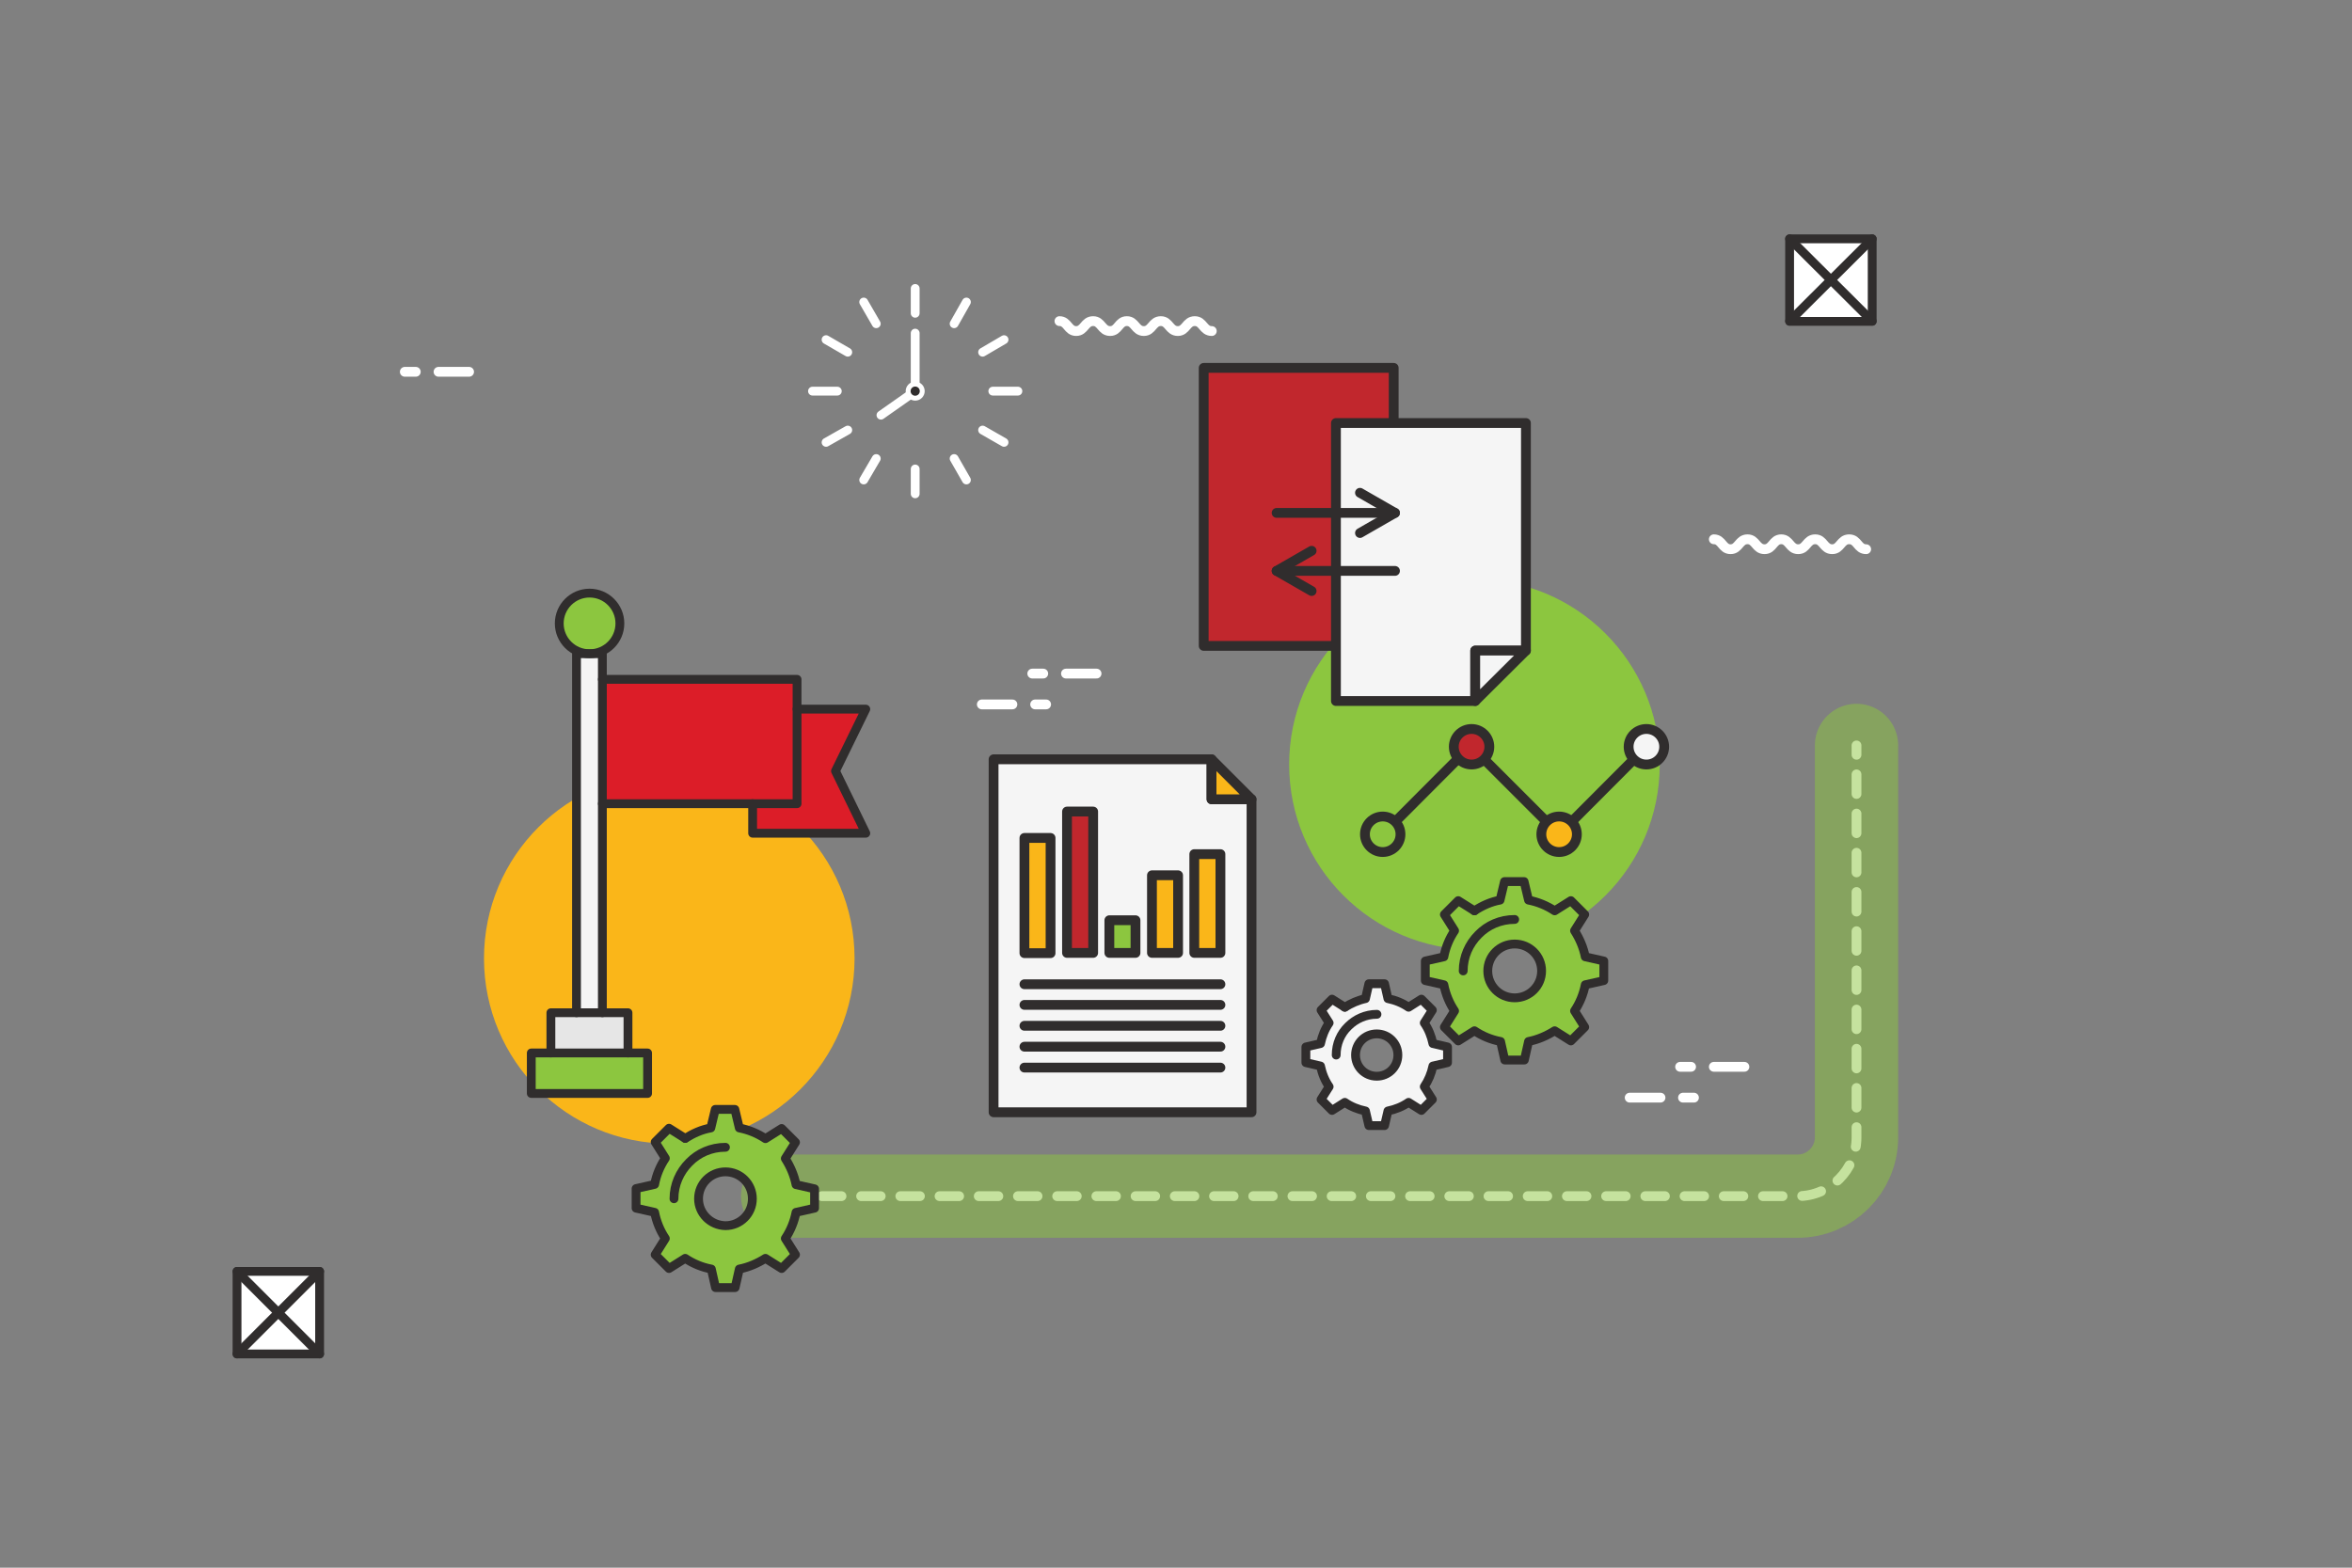<?xml version="1.0" encoding="utf-8"?>
<!-- Generator: Adobe Illustrator 19.2.1, SVG Export Plug-In . SVG Version: 6.00 Build 0)  -->
<svg version="1.1" id="Layer_1" xmlns="http://www.w3.org/2000/svg" xmlns:xlink="http://www.w3.org/1999/xlink" x="0px" y="0px"
	 viewBox="0 0 900 600" style="enable-background:new 0 0 900 600;" xml:space="preserve">
<rect x="0" y="0" width="900" height="600" fill="#808080" stroke="none"/>
<style type="text/css">
	.st0{fill:#FFFFFF;}
	.st1{opacity:0.5;}
	.st2{fill:#F5F5F5;}
	.st3{fill:#FBB03B;}
	.st4{fill:#302D2D;}
	.st5{fill:#FAB619;}
	.st6{fill:#8CC63F;}
	.st7{fill:#F2F2F2;}
	.st8{fill:#FAB619;stroke:#302D2D;stroke-width:3.889;stroke-linecap:round;stroke-linejoin:round;stroke-miterlimit:10;}
	.st9{fill:none;stroke:#302D2D;stroke-width:3.5;stroke-linecap:round;stroke-linejoin:round;stroke-miterlimit:10;}
	.st10{fill:#333333;}
	.st11{fill:#BF272E;}
	.st12{fill:#FAB619;stroke:#302D2D;stroke-width:3.5;stroke-linecap:round;stroke-linejoin:round;stroke-miterlimit:10;}
	.st13{fill:#DC1D28;}
	.st14{fill:none;stroke:#FFFFFF;stroke-width:3.751;stroke-linecap:round;stroke-linejoin:round;stroke-miterlimit:10;}
	.st15{fill:none;stroke:#FFFFFF;stroke-width:3.376;stroke-linecap:round;stroke-linejoin:round;stroke-miterlimit:10;}
	.st16{fill:#302D2D;stroke:#FFFFFF;stroke-width:1.875;stroke-miterlimit:10;}
	
		.st17{fill:none;stroke:#FFFFFF;stroke-width:3.751;stroke-linecap:round;stroke-linejoin:round;stroke-miterlimit:10;stroke-dasharray:7.502;}
	.st18{opacity:0.5;fill:none;stroke:#8CC63F;stroke-width:31.883;stroke-linecap:round;stroke-miterlimit:10;}
	.st19{fill:#E6E6E6;}
	.st20{fill:none;stroke:#302D2D;stroke-width:3.376;stroke-linecap:round;stroke-linejoin:round;stroke-miterlimit:10;}
	.st21{fill:none;stroke:#302D2D;stroke-width:3.751;stroke-linecap:round;stroke-linejoin:round;stroke-miterlimit:10;}
	.st22{fill:#8CC63F;stroke:#302D2D;stroke-width:3.751;stroke-linecap:round;stroke-linejoin:round;stroke-miterlimit:10;}
	.st23{fill:#C1272D;stroke:#302D2D;stroke-width:3.751;stroke-linecap:round;stroke-linejoin:round;stroke-miterlimit:10;}
	.st24{fill:#FAB619;stroke:#302D2D;stroke-width:3.751;stroke-linecap:round;stroke-linejoin:round;stroke-miterlimit:10;}
	.st25{fill:#F5F5F5;stroke:#302D2D;stroke-width:3.751;stroke-linecap:round;stroke-linejoin:round;stroke-miterlimit:10;}
	.st26{fill:none;stroke:#302D2D;stroke-width:3.376;stroke-miterlimit:10;}
	.st27{fill:#FFFFFF;stroke:#302D2D;stroke-width:3.376;stroke-linecap:round;stroke-linejoin:round;stroke-miterlimit:10;}
	.st28{fill:#80CA8B;stroke:#302D2D;stroke-width:3.751;stroke-linecap:round;stroke-linejoin:round;stroke-miterlimit:10;}
</style>
<circle class="st5" cx="256.1" cy="366.8" r="70.9"/>
<circle class="st6" cx="564.2" cy="292.6" r="70.9"/>
<path class="st14" d="M405.4,122.9c3.2,0,3.2,3.8,6.4,3.8c3.2,0,3.2-3.8,6.5-3.8c3.2,0,3.2,3.8,6.5,3.8c3.2,0,3.2-3.8,6.4-3.8
	c3.2,0,3.2,3.8,6.5,3.8c3.2,0,3.2-3.8,6.5-3.8c3.2,0,3.2,3.8,6.5,3.8c3.2,0,3.2-3.8,6.5-3.8c3.2,0,3.2,3.8,6.5,3.8"/>
<path class="st14" d="M655.8,206.4c3.2,0,3.2,3.8,6.4,3.8c3.2,0,3.2-3.8,6.5-3.8c3.2,0,3.2,3.8,6.5,3.8c3.2,0,3.2-3.8,6.4-3.8
	c3.2,0,3.2,3.8,6.5,3.8c3.2,0,3.2-3.8,6.5-3.8c3.2,0,3.2,3.8,6.5,3.8c3.2,0,3.2-3.8,6.5-3.8s3.2,3.8,6.5,3.8"/>
<g>
	<line class="st15" x1="350.2" y1="110.4" x2="350.2" y2="119.9"/>
	<line class="st15" x1="330.5" y1="115.6" x2="335.3" y2="123.9"/>
	<line class="st15" x1="316.1" y1="130" x2="324.4" y2="134.8"/>
	<line class="st15" x1="310.9" y1="149.7" x2="320.4" y2="149.7"/>
	<line class="st15" x1="316.1" y1="169.3" x2="324.4" y2="164.6"/>
	<line class="st15" x1="330.5" y1="183.7" x2="335.3" y2="175.5"/>
	<line class="st15" x1="350.2" y1="189" x2="350.2" y2="179.5"/>
	<line class="st15" x1="369.8" y1="183.7" x2="365.1" y2="175.5"/>
	<line class="st15" x1="384.2" y1="169.3" x2="376" y2="164.6"/>
	<line class="st15" x1="389.5" y1="149.7" x2="379.9" y2="149.7"/>
	<line class="st15" x1="384.2" y1="130" x2="376" y2="134.8"/>
	<line class="st15" x1="369.8" y1="115.6" x2="365.1" y2="123.9"/>
	<polyline class="st15" points="350.2,127.5 350.2,149.7 337.1,158.9 	"/>
	<circle class="st16" cx="350.2" cy="149.7" r="2.7"/>
</g>
<g>
	<line class="st14" x1="644" y1="420.1" x2="648.2" y2="420.1"/>
	<line class="st14" x1="623.6" y1="420.1" x2="635.4" y2="420.1"/>
	<line class="st14" x1="647.1" y1="408.3" x2="642.9" y2="408.3"/>
	<line class="st14" x1="667.5" y1="408.3" x2="655.8" y2="408.3"/>
</g>
<line class="st14" x1="396.1" y1="269.6" x2="400.3" y2="269.6"/>
<line class="st14" x1="375.7" y1="269.6" x2="387.4" y2="269.6"/>
<line class="st14" x1="399.2" y1="257.8" x2="395" y2="257.8"/>
<line class="st14" x1="419.6" y1="257.8" x2="407.9" y2="257.8"/>
<line class="st14" x1="159.1" y1="142.3" x2="154.9" y2="142.3"/>
<line class="st14" x1="179.5" y1="142.3" x2="167.8" y2="142.3"/>
<path class="st17" d="M299.5,457.8h388.4c12.4,0,22.5-10.1,22.5-22.5v-150"/>
<path class="st18" d="M299.5,457.8h388.4c12.4,0,22.5-10.1,22.5-22.5v-150"/>
<g>
	<g>
		<polygon class="st13" points="331.3,271.4 319.7,295.1 331.3,318.9 288,318.9 288,307.6 305,307.6 305,271.4 		"/>
		<polygon class="st13" points="230.5,260 230.5,307.6 288,307.6 305,307.6 305,271.4 305,260 		"/>
		<polygon class="st6" points="247.8,403 247.8,418.5 203.3,418.5 203.3,403 210.8,403 240.3,403 		"/>
		<polygon class="st19" points="240.3,387.6 240.3,403 210.8,403 210.8,387.6 220.6,387.6 230.5,387.6 		"/>
		<path class="st6" d="M225.6,227.1c6.4,0,11.6,5.2,11.6,11.6c0,6.4-5.2,11.6-11.6,11.6c-6.4,0-11.6-5.2-11.6-11.6
			C214,232.2,219.2,227.1,225.6,227.1z"/>
		<polygon class="st2" points="230.5,307.6 230.5,387.6 220.6,387.6 220.6,250.2 225.6,250.2 230.5,250.2 230.5,260 		"/>
	</g>
	<g>
		<polyline class="st20" points="240.3,403 247.8,403 247.8,418.5 203.3,418.5 203.3,403 210.8,403 		"/>
		<polyline class="st20" points="230.5,387.6 240.3,387.6 240.3,403 210.8,403 210.8,387.6 220.6,387.6 		"/>
		<polyline class="st20" points="230.5,307.6 230.5,387.6 220.6,387.6 220.6,250.2 225.6,250.2 230.5,250.2 230.5,260 		"/>
		<path class="st20" d="M214,238.6c0-6.4,5.2-11.6,11.6-11.6c6.4,0,11.6,5.2,11.6,11.6c0,6.4-5.2,11.6-11.6,11.6
			C219.2,250.2,214,245,214,238.6z"/>
		<polyline class="st20" points="305,271.4 331.3,271.4 319.7,295.1 331.3,318.9 288,318.9 288,307.6 		"/>
		<polygon class="st20" points="305,271.4 305,307.6 288,307.6 230.5,307.6 230.5,260 305,260 		"/>
	</g>
</g>
<g>
	<line class="st21" x1="562.5" y1="285.8" x2="529.1" y2="319.3"/>
	<line class="st21" x1="630" y1="285.8" x2="596.6" y2="319.3"/>
	<line class="st21" x1="563.1" y1="285.8" x2="596.6" y2="319.3"/>
	<circle class="st22" cx="529.1" cy="319.3" r="6.8"/>
	<circle class="st23" cx="563.1" cy="285.8" r="6.8"/>
	<circle class="st24" cx="596.6" cy="319.3" r="6.8"/>
	<circle class="st25" cx="630" cy="285.8" r="6.8"/>
</g>
<g>
	<polygon class="st25" points="463.6,290.6 380.2,290.6 380.2,425.7 478.9,425.7 478.9,305.9 463.6,305.9 	"/>
	<polygon class="st24" points="463.6,290.6 478.9,305.9 463.6,305.9 	"/>
	<rect x="392" y="320.7" class="st24" width="10" height="44.1"/>
	<rect x="408.3" y="310.6" class="st23" width="10" height="54.1"/>
	<rect x="424.5" y="352.2" class="st22" width="10" height="12.5"/>
	<rect x="440.8" y="335" class="st24" width="10" height="29.7"/>
	<rect x="457" y="326.9" class="st24" width="10" height="37.8"/>
	<g>
		<line class="st21" x1="392" y1="376.7" x2="467" y2="376.7"/>
		<line class="st21" x1="392" y1="384.6" x2="467" y2="384.6"/>
		<line class="st21" x1="392" y1="392.6" x2="467" y2="392.6"/>
		<line class="st21" x1="392" y1="400.6" x2="467" y2="400.6"/>
		<line class="st21" x1="392" y1="408.6" x2="467" y2="408.6"/>
	</g>
</g>
<g id="XMLID_3_">
	<g>
		<path class="st6" d="M564.2,348.6c3-2,6.4-3.4,10-4.1h0l1.7-7.1h7.5l1.7,7.1h0c3.6,0.7,7,2.1,10,4.1l6.2-3.9l5.3,5.3l-3.9,6.2
			c2,3,3.4,6.4,4.1,10l7.1,1.6v7.5l-7.1,1.6c-0.7,3.6-2.1,7-4.1,10l3.9,6.2l-5.3,5.3l-6.2-3.9c-3,2-6.3,3.4-10,4.1l-1.6,7.1h-7.5
			l-1.6-7.1c-3.6-0.7-7-2.2-10-4.1l-6.2,3.9l-5.3-5.3l3.9-6.2c-2-3-3.4-6.4-4.1-10l-7.1-1.6v-7.5l7.1-1.6c0.7-3.6,2.2-7,4.1-10
			l-3.9-6.2l5.3-5.3L564.2,348.6z M589.8,371.6c0-5.7-4.6-10.3-10.3-10.3s-10.3,4.6-10.3,10.3c0,5.7,4.6,10.3,10.3,10.3
			S589.8,377.3,589.8,371.6z"/>
	</g>
	<g>
		<path class="st20" d="M564.2,348.6C564.2,348.6,564.2,348.6,564.2,348.6"/>
		<path class="st20" d="M564.2,348.6l-6.2-3.9l-5.3,5.3l3.9,6.2c-2,3-3.4,6.3-4.1,10l-7.1,1.6v7.5l7.1,1.6c0.7,3.6,2.1,7,4.1,10
			l-3.9,6.2l5.3,5.3l6.2-3.9c3,2,6.3,3.4,10,4.1l1.6,7.1h7.5l1.6-7.1c3.6-0.7,7-2.2,10-4.1l6.2,3.9l5.3-5.3l-3.9-6.2
			c2-3,3.4-6.4,4.1-10l7.1-1.6v-7.5l-7.1-1.6c-0.7-3.6-2.2-7-4.1-10l3.9-6.2l-5.3-5.3l-6.2,3.9c-3-2-6.4-3.4-10-4.1h0l-1.7-7.1h-7.5
			l-1.7,7.1h0C570.6,345.1,567.2,346.6,564.2,348.6z"/>
		<path class="st26" d="M569.3,371.6c0-5.7,4.6-10.3,10.3-10.3s10.3,4.6,10.3,10.3c0,5.7-4.6,10.3-10.3,10.3
			S569.3,377.3,569.3,371.6z"/>
		<path class="st20" d="M559.9,371.6c0-5.4,2.2-10.3,5.8-13.9c3.5-3.6,8.4-5.8,13.9-5.8"/>
	</g>
</g>
<g id="XMLID_2_">
	<g>
		<path class="st6" d="M262.2,435.7c3-2,6.4-3.4,10-4.1h0l1.7-7.1h7.5l1.7,7.1h0c3.6,0.7,7,2.1,10,4.1l6.2-3.9l5.3,5.3l-3.9,6.2
			c2,3,3.4,6.4,4.1,10l7.1,1.6v7.5l-7.1,1.6c-0.7,3.6-2.1,7-4.1,10l3.9,6.2l-5.3,5.3l-6.2-3.9c-3,2-6.3,3.4-10,4.1l-1.6,7.1h-7.5
			l-1.6-7.1c-3.6-0.7-7-2.2-10-4.1l-6.2,3.9l-5.3-5.3l3.9-6.2c-2-3-3.4-6.4-4.1-10l-7.1-1.6V455l7.1-1.6c0.7-3.6,2.2-7,4.1-10
			l-3.9-6.2l5.3-5.3L262.2,435.7z M287.8,458.8c0-5.7-4.6-10.3-10.3-10.3c-5.7,0-10.3,4.6-10.3,10.3c0,5.7,4.6,10.3,10.3,10.3
			C283.2,469,287.8,464.4,287.8,458.8z"/>
	</g>
	<g>
		<path class="st20" d="M262.2,435.7C262.2,435.7,262.2,435.7,262.2,435.7"/>
		<path class="st20" d="M262.2,435.7l-6.2-3.9l-5.3,5.3l3.9,6.2c-2,3-3.4,6.3-4.1,10l-7.1,1.6v7.5l7.1,1.6c0.7,3.6,2.1,7,4.1,10
			l-3.9,6.2l5.3,5.3l6.2-3.9c3,2,6.3,3.4,10,4.1l1.6,7.1h7.5l1.6-7.1c3.6-0.7,7-2.2,10-4.1l6.2,3.9l5.3-5.3l-3.9-6.2
			c2-3,3.4-6.4,4.1-10l7.1-1.6V455l-7.1-1.6c-0.7-3.6-2.2-7-4.1-10l3.9-6.2l-5.3-5.3l-6.2,3.9c-3-2-6.4-3.4-10-4.1h0l-1.7-7.1h-7.5
			l-1.7,7.1h0C268.5,432.3,265.2,433.8,262.2,435.7z"/>
		<path class="st26" d="M267.3,458.8c0-5.7,4.6-10.3,10.3-10.3c5.7,0,10.3,4.6,10.3,10.3c0,5.7-4.6,10.3-10.3,10.3
			C271.9,469,267.3,464.4,267.3,458.8z"/>
		<path class="st20" d="M257.9,458.8c0-5.4,2.2-10.3,5.8-13.9c3.5-3.6,8.4-5.8,13.9-5.8"/>
	</g>
</g>
<g id="XMLID_1_">
	<g>
		<path class="st2" d="M514.6,385.5c2.4-1.6,5-2.7,7.9-3.3h0l1.3-5.7h6l1.3,5.7h0c2.9,0.6,5.6,1.7,7.9,3.3l4.9-3.1l4.2,4.2l-3.1,4.9
			c1.6,2.3,2.7,5,3.3,7.9l5.6,1.3v6l-5.6,1.3c-0.6,2.9-1.7,5.6-3.3,7.9l3.1,4.9l-4.2,4.2L539,422c-2.3,1.6-5,2.7-7.9,3.3l-1.3,5.6
			h-6l-1.3-5.6c-2.9-0.6-5.6-1.7-7.9-3.3l-4.9,3.1l-4.2-4.2l3.1-4.9c-1.6-2.3-2.7-5-3.3-7.9l-5.6-1.3v-6l5.6-1.3
			c0.6-2.9,1.7-5.5,3.3-7.9l-3.1-4.9l4.2-4.2L514.6,385.5z M535,403.8c0-4.5-3.6-8.1-8.1-8.1c-4.5,0-8.1,3.6-8.1,8.1
			c0,4.5,3.6,8.1,8.1,8.1C531.3,411.9,535,408.3,535,403.8z"/>
	</g>
	<g>
		<path class="st20" d="M514.6,385.5C514.6,385.5,514.6,385.5,514.6,385.5"/>
		<path class="st20" d="M514.6,385.5l-4.9-3.1l-4.2,4.2l3.1,4.9c-1.6,2.3-2.7,5-3.3,7.9l-5.6,1.3v6l5.6,1.3c0.6,2.9,1.7,5.6,3.3,7.9
			l-3.1,4.9l4.2,4.2l4.9-3.1c2.3,1.6,5,2.7,7.9,3.3l1.3,5.6h6l1.3-5.6c2.9-0.6,5.6-1.7,7.9-3.3l4.9,3.1l4.2-4.2l-3.1-4.9
			c1.6-2.4,2.7-5,3.3-7.9l5.6-1.3v-6l-5.6-1.3c-0.6-2.9-1.7-5.6-3.3-7.9l3.1-4.9l-4.2-4.2l-4.9,3.1c-2.3-1.6-5-2.7-7.9-3.3h0
			l-1.3-5.7h-6l-1.3,5.7h0C519.7,382.8,517,384,514.6,385.5z"/>
		<path class="st26" d="M518.7,403.8c0-4.5,3.6-8.1,8.1-8.1c4.5,0,8.1,3.6,8.1,8.1c0,4.5-3.6,8.1-8.1,8.1
			C522.3,411.9,518.7,408.3,518.7,403.8z"/>
		<path class="st20" d="M511.3,403.8c0-4.3,1.7-8.2,4.6-11c2.8-2.8,6.7-4.6,11-4.6"/>
	</g>
</g>
<rect x="684.8" y="91.4" class="st27" width="31.6" height="31.6"/>
<line class="st27" x1="684.8" y1="91.4" x2="716.4" y2="122.9"/>
<line class="st27" x1="684.8" y1="122.9" x2="716.4" y2="91.4"/>
<rect x="90.7" y="486.6" class="st27" width="31.6" height="31.6"/>
<line class="st27" x1="90.7" y1="486.6" x2="122.3" y2="518.2"/>
<line class="st27" x1="90.7" y1="518.2" x2="122.3" y2="486.6"/>
<g>
	<rect x="460.6" y="140.8" class="st23" width="72.7" height="106.4"/>
	<polygon class="st25" points="511.2,161.9 511.2,268.3 564.5,268.3 564.5,249 583.9,249 583.9,161.9 	"/>
	<polygon class="st25" points="583.9,249 564.5,268.3 564.5,249 	"/>
	<line class="st28" x1="488.5" y1="196.3" x2="533.8" y2="196.3"/>
	<polyline class="st21" points="520.4,188.6 533.8,196.3 520.4,204 	"/>
	<line class="st28" x1="533.8" y1="218.5" x2="488.5" y2="218.5"/>
	<polyline class="st21" points="501.9,210.8 488.5,218.5 501.9,226.2 	"/>
</g>
</svg>
